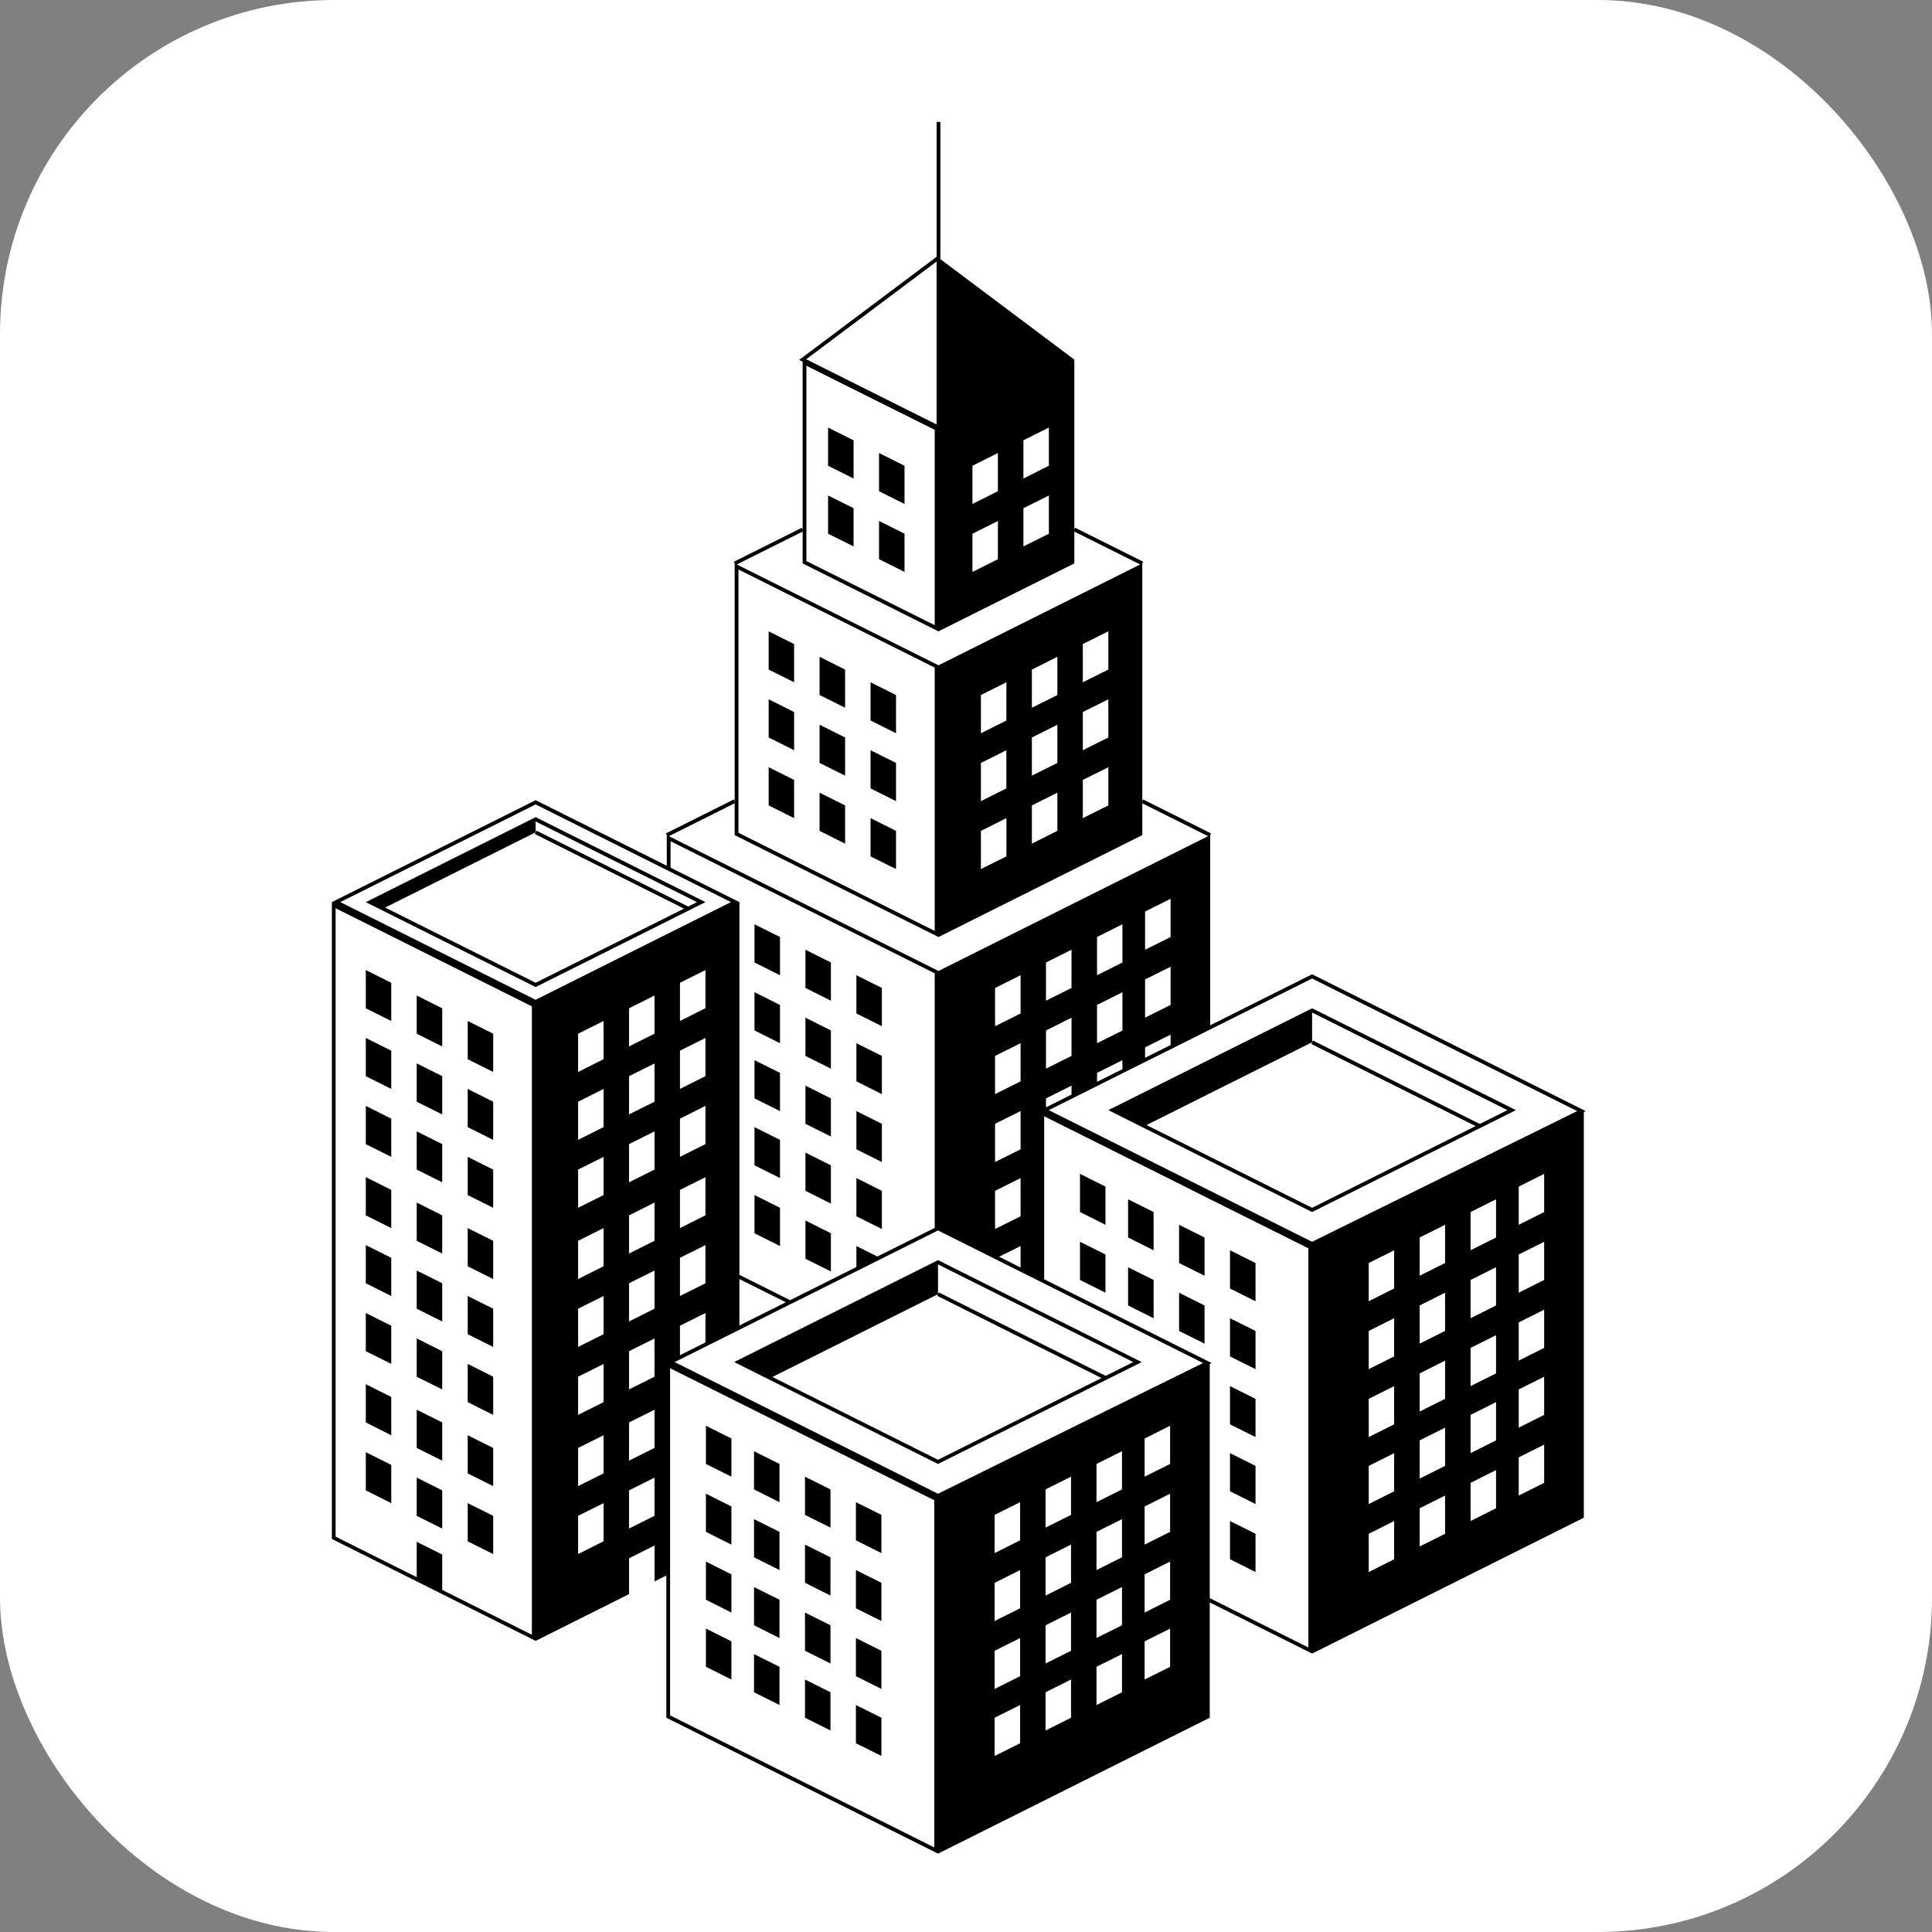 <svg class="logo-horizontal__svg" xmlns="http://www.w3.org/2000/svg" width="128" height="128" viewBox="0 0 214 214">
  <rect x="0" y="0" width="214" height="214" fill="#808080" stroke="none"/>
  <rect x="0" y="0" width="214" height="214" fill="white" rx="37" ry="37"/>
  <g transform="scale(0.9) translate(40, 15)">
  <g clip-path="url(#clip0_33_510)">
    <path
      d="M70.276 75.245L67.142 73.676V68.971L70.276 70.541V75.245ZM64.007 67.407L60.87 65.836V70.541L64.007 72.104V67.407ZM57.734 64.267L54.603 62.704V67.408L57.734 68.971V64.267ZM70.276 78.897L67.142 77.334V82.031L70.276 83.601V78.897ZM64.007 75.765L60.87 74.195V78.898L64.007 80.462V75.765ZM71.324 42.323L68.187 40.753V45.457L71.324 47.026V42.323ZM65.053 39.189L61.915 37.62V42.323L65.053 43.893V39.189ZM71.324 50.687L68.187 49.111V53.822L71.324 55.385V50.687ZM65.053 47.546L61.915 45.983V50.687L65.053 52.25V47.546ZM57.734 72.631L54.603 71.067V75.765L57.734 77.334V72.631ZM70.276 87.254L67.142 85.691V90.396L70.276 91.959V87.254ZM64.007 84.127L60.87 82.557V87.254L64.007 88.831V84.127ZM57.734 80.987L54.603 79.424V84.127L57.734 85.69V80.987ZM68.534 106.589L65.401 105.026V109.731L68.534 111.301V106.589ZM62.263 103.456L59.13 101.892V106.589L62.263 108.16V103.456ZM52.859 103.456L55.997 105.025V100.322L52.859 98.752V103.456ZM68.534 114.954L65.401 113.391V118.087L68.534 119.657V114.954ZM62.263 111.82L59.13 110.249V114.954L62.263 116.523V111.82ZM52.859 111.82L55.997 113.39V108.685L52.859 107.115V111.82ZM68.534 123.31L65.401 121.747V126.452L68.534 128.015V123.31ZM62.263 120.183L59.13 118.613V123.31L62.263 124.88V120.183ZM52.859 120.183L55.997 121.746V117.043L52.859 115.48V120.183ZM68.534 131.562L65.401 129.986V134.696L68.534 136.259V131.562ZM62.263 128.422L59.13 126.859V131.562L62.263 133.125V128.422ZM52.859 128.422L55.997 129.985V125.288L52.859 123.718V128.422ZM62.263 136.784L59.13 135.214V139.919L62.263 141.482V136.784ZM52.859 136.784L55.997 138.354V133.644L52.859 132.081V136.784ZM114.521 140.444L111.38 138.873V143.578L114.521 145.149V140.444ZM105.113 139.859V140.444L108.247 142.007V138.289V137.303L105.113 135.74V139.859ZM98.838 132.6V137.304L101.978 138.873V134.695V134.17L100.927 133.645L98.838 132.6ZM114.521 148.802L111.38 147.239V151.942L114.521 153.505V148.802ZM105.113 148.802L108.247 150.365V145.668L105.113 144.097V148.802ZM98.838 140.964V142.993V145.668L101.978 147.238V142.527L100.874 141.981L98.838 140.964ZM114.521 157.157L111.38 155.594V160.299L114.521 161.862V157.157ZM92.918 134.17L95.015 135.214L96.053 135.74V133.125V131.036L92.918 129.473V134.17ZM92.918 142.527L96.053 144.096V139.392L92.918 137.829V142.527ZM114.521 165.41L111.38 163.84V168.537L114.521 170.106V165.41ZM114.521 173.767L111.38 172.197V176.901L114.521 178.472V173.767ZM155.156 121.746L154.926 121.865V171.789L121.492 188.51L108.89 182.216V196.406L75.447 213.132L42.007 196.406V178.904L40.555 179.627V175.213L37.42 176.782V181.19L25.926 186.946L0.845 174.403V96.025L25.925 83.483L42.062 91.55V87.78L41.96 87.569L50.319 83.391L50.421 83.601V54.347L50.319 54.136L58.68 49.957L58.784 50.161V29.519L58.344 29.303L75.272 16.603V0H75.735V16.254V16.721V16.892L92.221 29.256V50.161L92.32 49.95L100.69 54.13L100.585 54.34V83.602L100.69 83.392L109.047 87.57L108.942 87.781V111.183L121.483 104.908L154.924 121.629L155.156 121.746ZM85.955 39.189V43.893L89.089 42.323V37.62L85.955 39.189ZM85.955 47.546V52.25L89.089 50.687V45.983L85.955 47.546ZM79.684 47.026L82.814 45.457V40.753L79.684 42.323V47.026ZM79.684 55.392L82.814 53.822V49.117L79.684 50.687V55.392ZM59.222 29.216L75.269 37.245V17.187L59.222 29.216ZM59.245 30.012V54.051L75.038 61.948V37.901L59.245 30.012ZM50.681 54.471L75.503 66.881L100.323 54.471L92.221 50.424V54.34L75.502 62.703L58.783 54.34V50.424L50.681 54.471ZM96.408 75.765V71.067L93.267 72.631V77.334L96.408 75.765ZM93.267 80.987V85.69L96.408 84.127V79.424L93.267 80.987ZM96.408 67.399V62.696L93.267 64.266V68.97L96.408 67.399ZM90.133 78.897V74.194L86.999 75.764V80.461L90.133 78.897ZM86.999 84.127V88.831L90.133 87.254V82.557L86.999 84.127ZM90.133 70.541V65.836L86.999 67.407V72.104L90.133 70.541ZM83.859 82.031V77.334L80.725 78.897V83.601L83.859 82.031ZM80.725 87.262V91.958L83.865 90.395V85.69L80.725 87.262ZM83.859 73.676V68.971L80.725 70.541V75.245L83.859 73.676ZM50.884 55.089V87.492L75.038 99.574V67.164L50.884 55.089ZM42.324 87.911L75.504 104.5L108.681 87.911L100.586 83.865V87.78L75.504 100.322L50.418 87.78V83.865L42.324 87.911ZM104.068 108.679V103.982L100.927 105.545V110.249L104.068 108.679ZM100.927 113.902V115.182L104.068 113.619V112.339L100.927 113.902ZM104.068 100.322V95.618L100.927 97.188V101.891L104.068 100.322ZM98.142 111.827V107.115L95.015 108.685V113.39L98.142 111.827ZM95.015 117.043V118.146L98.142 116.583V115.48L95.015 117.043ZM98.142 103.456V98.752L95.015 100.322V105.025L98.142 103.456ZM91.874 114.954V110.249L88.733 111.827V116.523L91.874 114.954ZM88.734 120.183V121.287L91.875 119.71V118.613L88.734 120.183ZM91.874 106.589V101.886L88.733 103.456V108.16L91.874 106.589ZM85.607 134.695V129.992L82.466 131.561V136.258L85.607 134.695ZM82.966 139.669L85.607 140.997V138.354L82.966 139.669ZM85.607 126.451V121.746L82.466 123.309V128.014L85.607 126.451ZM85.607 118.087V113.391L82.466 114.954V119.657L85.607 118.087ZM85.607 109.73V105.025L82.466 106.596V111.3L85.607 109.73ZM57.241 145.017L65.401 140.937V138.355L67.981 139.644L75.038 136.123V104.79L42.528 88.53V91.788L51.003 96.025V141.896L57.241 145.017ZM51 142.416V148.131L56.719 145.274L51 142.416ZM25.46 108.856L1.305 96.781V174.121L11.288 179.114V174.752L14.425 176.322V180.678L25.46 186.197V108.856ZM34.283 169.995L31.15 171.559V176.263L34.283 174.693V169.995ZM34.283 161.639L31.15 163.202V167.899L34.283 166.336V161.639ZM34.283 152.868L31.15 154.438V159.135L34.283 157.565V152.868ZM34.283 144.505L31.15 146.068V150.771L34.283 149.208V144.505ZM34.283 136.147L31.15 137.71V142.415L34.283 140.845V136.147ZM34.283 127.378L31.15 128.947V133.644L34.283 132.081V127.378ZM34.283 119.02L31.15 120.591V125.288L34.283 123.718V119.02ZM34.283 110.657L31.15 112.22V116.931L34.283 115.361V110.657ZM40.55 166.855L37.416 168.425V173.123L40.55 171.559V166.855ZM40.55 158.498L37.416 160.068V164.765L40.55 163.202V158.498ZM40.55 149.733L37.416 151.296V156.001L40.55 154.438V149.733ZM40.55 141.371L37.416 142.934V147.637L40.55 146.068V141.371ZM40.55 133.007L37.416 134.577V139.275L40.55 137.711V133.007ZM40.55 124.243L37.416 125.813V130.51L40.55 128.947V124.243ZM40.55 115.886L37.416 117.449V122.153L40.55 120.59V115.886ZM40.55 107.523L37.416 109.092V113.789L40.55 112.219V107.523ZM42.062 99.974L42.525 99.745L46.937 97.537L48.859 96.576L49.963 96.025L42.525 92.306L42.062 92.076L25.922 84.003L1.88 96.025L25.922 108.048L42.062 99.974ZM46.822 142.941V140.327V139.807V138.237L45.255 139.024L44.736 139.275L43.687 139.8V144.504L46.822 142.941ZM43.687 148.163V151.79L46.822 150.22V146.594L43.687 148.163ZM46.822 134.577V129.88L43.687 131.443V136.147L46.822 134.577ZM46.822 125.808V121.103L43.687 122.68V127.378L46.822 125.808ZM46.822 117.449V112.746L43.687 114.309V119.019L46.822 117.449ZM46.822 109.087V104.389L43.687 105.953V110.657L46.822 109.087ZM74.984 169.641L51.004 157.651L46.822 155.562L46.625 155.463L42.47 153.388V178.668V196.118L74.985 212.371L74.984 169.641ZM85.548 194.843L82.413 196.406V201.111L85.548 199.548V194.843ZM85.548 186.599L82.413 188.168V192.865L85.548 191.295V186.599ZM85.548 178.233L82.413 179.804V184.502L85.548 182.938V178.233ZM85.548 169.878L82.413 171.441V176.144L85.548 174.574V169.878ZM91.816 191.702L88.681 193.272V197.977L91.816 196.406V191.702ZM91.816 183.464L88.681 185.028V189.731L91.816 188.168V183.464ZM91.816 175.101L88.681 176.664V181.376L91.816 179.799V175.101ZM91.816 166.737L88.681 168.307V171.585V171.847V172.111V173.005L89.581 172.558L89.838 172.427L90.101 172.302L91.816 171.442V166.737ZM98.089 188.575L94.948 190.138V194.842L98.089 193.272V188.575ZM98.089 180.323L94.948 181.886V186.591L98.089 185.028V180.323ZM98.089 171.967L94.948 173.53V174.725V174.988V175.245V178.233L97.944 176.737L98.089 176.663V176.552V176.289V171.967ZM98.089 163.609L96.053 164.622L94.949 165.174V168.511V169.878L98.09 168.308L98.089 163.609ZM104.009 185.435L100.874 187.005V191.702L104.009 190.139V185.435ZM104.009 179.252V177.189L101.939 178.22L101.683 178.352L101.427 178.484L100.874 178.758V183.463L104.009 181.886V179.771V179.515V179.252ZM104.009 168.833L101.978 169.852L100.874 170.404V171.651V175.101L104.009 173.531V168.833ZM104.009 160.47L101.978 161.488L100.874 162.047V163.289V166.738L104.009 165.175V160.47ZM108.075 152.757L93.706 145.569L88.51 142.967L88.275 142.849L88.038 142.732L85.607 141.516L82.466 139.946L75.503 136.464L75.446 136.438L75.042 136.634L68.505 139.906L65.404 141.456L57.759 145.281L57.24 145.53L51.002 148.657L46.82 150.747L43.685 152.31L43.039 152.638L51.002 156.619L75.445 168.84L88.036 162.624L88.273 162.506L88.508 162.395L94.007 159.682L96.051 158.676L105.111 154.208L106.872 153.341L108.075 152.757ZM121.025 187.761V138.631L108.943 132.6L104.068 130.157L102.859 129.552L98.149 127.201L95.015 125.631L91.126 123.693L88.74 122.497L88.51 122.38V142.443L94.226 145.301L108.89 152.633L109.12 152.751L108.89 152.861V181.69L121.019 187.761H121.025ZM131.582 172.203L128.455 173.766V178.471L131.582 176.9V172.203ZM131.582 163.847L128.455 165.41V170.106L131.582 168.537V163.847ZM131.582 155.594L128.455 157.157V161.862L131.582 160.299V155.594ZM131.582 147.238L128.455 148.801V153.504L131.582 151.941V147.238ZM131.582 138.881L128.455 140.444V145.149L131.582 143.578V138.881ZM137.851 169.063L134.724 170.626V175.33L137.851 173.767V169.063ZM137.851 160.706L134.724 162.269V166.973L137.851 165.41V160.706ZM137.851 152.461L134.724 154.03V158.727L137.851 157.157V152.461ZM137.851 144.097L134.724 145.668V150.365L137.851 148.802V144.097ZM137.851 135.74L134.724 137.303V142.007L137.851 140.444V135.74ZM144.124 165.929L140.99 167.499V172.196L144.124 170.626V165.929ZM144.124 157.565L140.99 159.135V163.839L144.124 162.269V157.565ZM144.124 149.327L140.99 150.89V155.593L144.124 154.03V149.327ZM144.124 140.964L140.99 142.527V147.238L144.124 145.668V140.964ZM144.124 132.6L140.99 134.17V138.873L144.124 137.304V132.6ZM150.044 162.795L146.917 164.358V169.062L150.044 167.499V162.795ZM150.044 154.438L146.917 156.001V160.705L150.044 159.135V154.438ZM150.044 146.187L146.917 147.757V152.454L150.044 150.891V146.187ZM150.044 137.829L146.917 139.392V144.096L150.044 142.527V137.829ZM150.044 129.473L146.917 131.036V135.74L150.044 134.17V129.473ZM154.111 121.746L121.484 105.427L108.943 111.701L104.068 114.139L100.927 115.702L98.142 117.095L95.009 118.665L91.874 120.235L89.075 121.628L91.874 123.027L95.698 124.94L98.141 126.162L103.889 129.039L104.067 129.125L108.942 131.562L121.483 137.83L154.111 121.746ZM121.491 109.093L146.568 121.628L142.186 123.822L142.16 123.869L142.12 123.848L121.483 134.169L108.942 127.902L103.889 125.372L100.926 123.893L96.406 121.626L108.941 115.358L121.491 109.093ZM145.525 121.628L121.484 109.612V113.271L108.943 119.538L104.068 121.983L101.099 123.461L104.068 124.94L108.943 127.383L121.484 133.651L141.608 123.592L121.38 113.481L121.484 113.271L121.589 113.061L142.12 123.329L145.525 121.628ZM20.697 112.22L17.562 110.657V115.36L20.697 116.93V112.22ZM14.425 109.093L11.288 107.524V112.22L14.425 113.79V109.093ZM8.154 105.953L5.021 104.389V109.093L8.154 110.657V105.953ZM20.697 120.591L17.562 119.02V123.718L20.697 125.288V120.591ZM14.425 117.449L11.288 115.879V120.591L14.425 122.154V117.449ZM8.154 114.31L5.021 112.747V117.45L8.154 119.02V114.31ZM20.697 128.947L17.562 127.378V132.081L20.697 133.644V128.947ZM14.425 125.813L11.288 124.243V128.947L14.425 130.51V125.813ZM8.154 122.68L5.021 121.103V125.814L8.154 127.378V122.68ZM20.697 137.711L17.562 136.148V140.846L20.697 142.416V137.711ZM14.425 134.577L11.288 133.007V137.711L14.425 139.275V134.577ZM8.154 131.443L5.021 129.873V134.577L8.154 136.147V131.443ZM20.697 146.068L17.562 144.505V149.208L20.697 150.771V146.068ZM14.425 142.935L11.288 141.372V146.069L14.425 147.638V142.935ZM8.154 139.801L5.021 138.238V142.935L8.154 144.505V139.801ZM20.697 154.438L17.562 152.86V157.565L20.697 159.135V154.438ZM14.425 151.297L11.288 149.728V154.439L14.425 156.002V151.297ZM8.154 148.163L5.021 146.594V151.297L8.154 152.86V148.163ZM20.697 163.202L17.562 161.639V166.337L20.697 167.9V163.202ZM14.425 160.062L11.288 158.499V163.203L14.425 164.766V160.062ZM8.154 156.929L5.021 155.359V160.062L8.154 161.639V156.929ZM20.697 171.56L17.562 169.996V174.694L20.697 176.264V171.56ZM14.425 168.426L11.288 166.856V171.56L14.425 173.124V168.426ZM8.154 165.291L5.021 163.728V168.426L8.154 169.995V165.291ZM42.529 98.174L42.062 98.41L25.925 106.478L5.024 96.031L25.925 85.572L42.062 93.647L42.529 93.877L46.822 96.024L42.529 98.174ZM42.062 97.892L42.525 97.655L44.184 96.828L42.525 95.994L42.062 95.765L25.818 87.643L25.922 87.434L26.024 87.229L42.062 95.246L42.525 95.482L44.703 96.572L45.783 96.027L42.525 94.398L42.062 94.168L25.922 86.101V87.434L7.4 96.695L25.922 105.953L42.062 97.892ZM68.476 171.441L65.342 169.878V174.574L68.476 176.144V171.441ZM62.208 168.308L59.073 166.738V171.442L62.208 173.005V168.308ZM55.934 165.174L52.8 163.61V168.308L55.934 169.878V165.174ZM68.476 179.798L65.342 178.234V182.939L68.476 184.503V179.798ZM62.208 176.663L59.073 175.1V179.797L62.208 181.374V176.663ZM55.934 173.53L52.8 171.967V176.663L55.934 178.233V173.53ZM68.476 188.168L65.342 186.599V191.295L68.476 192.865V188.168ZM62.208 185.028L59.073 183.464V188.168L62.208 189.731V185.028ZM55.934 181.887L52.8 180.324V185.029L55.934 186.599V181.887ZM46.88 165.174L50.014 166.737V162.039L46.88 160.47V165.174ZM46.88 173.53L49.811 175.002L50.014 175.101V174.897V170.404L46.88 168.834V173.53ZM46.88 181.887L50.014 183.464V178.759L46.88 177.19V181.887ZM68.476 196.406L65.342 194.843V199.548L68.476 201.111V196.406ZM62.208 193.272L59.073 191.702V196.406L62.208 197.977V193.272ZM55.934 190.139L52.8 188.576V193.273L55.934 194.843V190.139ZM46.88 190.139L50.014 191.702V186.998L46.88 185.435V190.139ZM92.918 148.827L96.053 150.404L98.838 151.797L100.52 152.638L98.838 153.473L96.151 154.82L96.124 154.873L96.085 154.847L94.923 155.431L92.918 156.437L88.51 158.645L88.275 158.762L88.038 158.873L75.443 165.175L51.001 152.955L50.359 152.633L51.001 152.311L60.897 147.364L61.416 147.108L67.457 144.086L68.535 143.548L75.039 140.295L75.443 140.092L75.504 140.118L82.467 143.606L83.486 144.113L88.039 146.398L88.276 146.509L88.511 146.627L90.049 147.397L92.918 148.827ZM96.06 150.917L92.925 149.353L89.529 147.658L88.51 147.146L88.275 147.028L88.038 146.91L82.967 144.374L82.467 144.125L75.504 140.643L75.443 140.617V144.276L75.039 144.48L65.599 149.197L65.083 149.461L55.064 154.467L75.447 164.663L88.045 158.362L88.275 158.244L88.51 158.126L92.925 155.918L94.41 155.183L95.566 154.598L88.509 151.07L88.274 150.952L88.044 150.842L85.606 149.619L75.502 144.559L75.34 144.481L75.442 144.277L75.503 144.159L75.548 144.067L86.119 149.355L88.037 150.315L88.274 150.432L88.509 150.551L96.084 154.335L98.837 152.956L99.481 152.64L98.837 152.312L96.06 150.917Z"
      fill="#000000" />
  </g>
  <defs>
    <clipPath id="clip0_33_510">
      <rect width="154.311" height="213.132" fill="white" transform="translate(0.845)" />
    </clipPath>
  </defs>
  </g>
</svg>